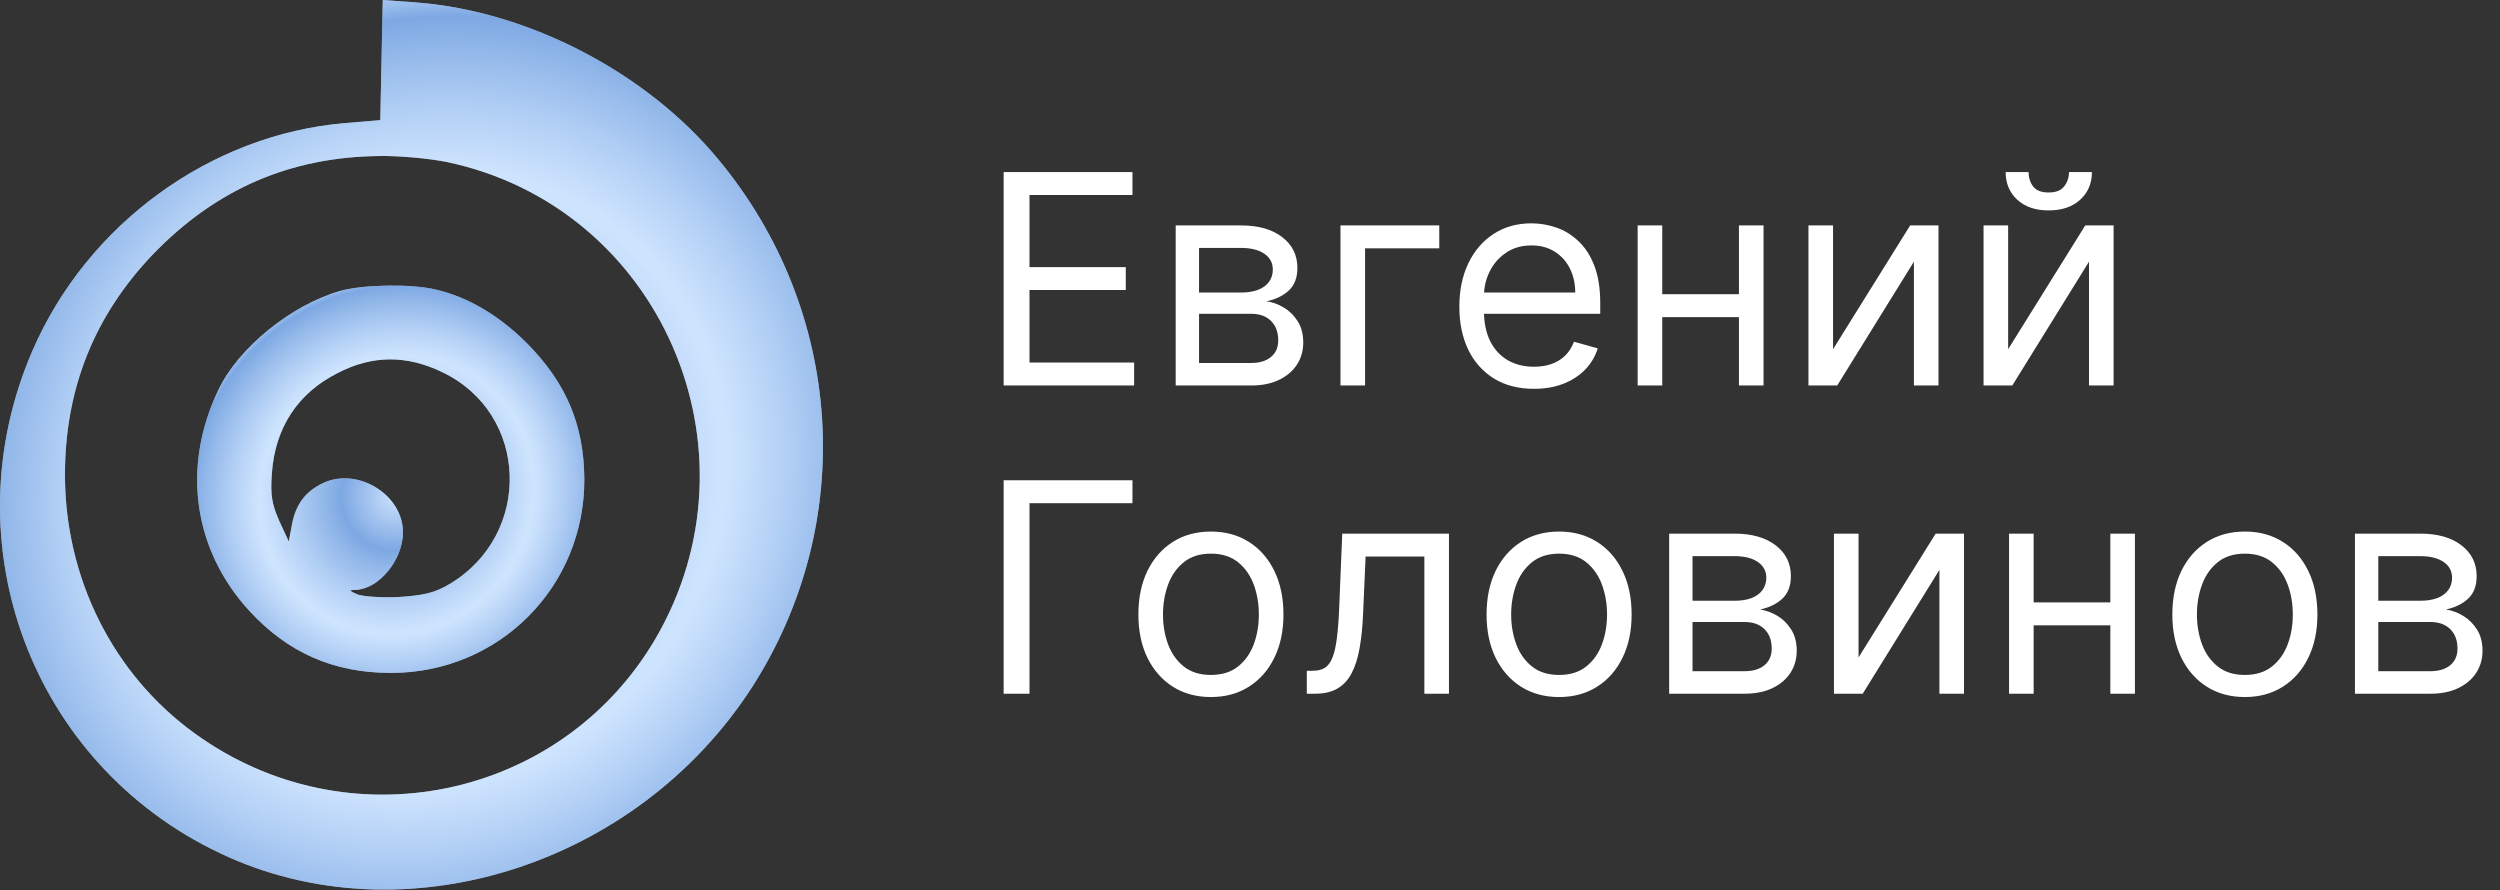 <?xml version="1.0" encoding="UTF-8"?> <svg xmlns="http://www.w3.org/2000/svg" width="511" height="182" viewBox="0 0 511 182" fill="none"><rect x="0" y="0" width="511" height="182" fill="#333333" stroke="none"/><path d="M77.984 12.28L77.731 24.559L70.57 25.156C43.019 27.459 17.828 45.793 6.622 71.716C-10.397 111.028 6.454 156.139 44.957 174.387C82.196 192.125 130.052 177.116 153.726 140.448C175.295 106.85 172.599 63.615 146.818 32.575C132.158 14.838 108.062 2.303 85.229 0.512L78.237 0L77.984 12.28ZM91.211 33.087C134.938 42.211 156.591 91.927 133.927 130.641C114.549 163.558 70.991 172.511 39.818 149.914C23.136 137.89 13.278 118.191 13.278 97.043C13.278 79.391 19.344 64.383 31.392 51.847C44.199 38.63 59.364 32.064 77.562 31.893C81.607 31.808 87.757 32.405 91.211 33.087Z" fill="#D1E9FF"></path><path d="M77.984 12.28L77.731 24.559L70.57 25.156C43.019 27.459 17.828 45.793 6.622 71.716C-10.397 111.028 6.454 156.139 44.957 174.387C82.196 192.125 130.052 177.116 153.726 140.448C175.295 106.85 172.599 63.615 146.818 32.575C132.158 14.838 108.062 2.303 85.229 0.512L78.237 0L77.984 12.28ZM91.211 33.087C134.938 42.211 156.591 91.927 133.927 130.641C114.549 163.558 70.991 172.511 39.818 149.914C23.136 137.89 13.278 118.191 13.278 97.043C13.278 79.391 19.344 64.383 31.392 51.847C44.199 38.63 59.364 32.064 77.562 31.893C81.607 31.808 87.757 32.405 91.211 33.087Z" fill="url(#paint0_radial_2087_34)" fill-opacity="0.6"></path><path d="M69.644 59.433C59.618 62.247 48.666 71.116 44.621 79.729C37.123 95.419 39.482 112.304 50.94 124.839C58.86 133.452 68.212 137.545 79.923 137.545C101.997 137.545 119.522 119.978 119.437 97.892C119.353 86.806 115.73 78.279 107.726 70.178C101.997 64.464 95.678 60.712 89.022 59.177C84.051 57.983 74.362 58.154 69.644 59.433ZM90.37 76.062C108.148 84.504 108.906 109.234 91.887 119.381C88.854 121.172 86.663 121.684 81.608 122.025C78.07 122.195 74.278 121.94 73.099 121.513C71.329 120.746 71.245 120.575 72.677 120.575C77.48 120.405 82.366 114.435 82.366 108.807C82.366 101.047 73.014 95.419 66.022 98.745C62.314 100.536 60.377 103.179 59.618 107.528L59.029 110.683L57.091 106.505C55.574 103.009 55.237 101.303 55.574 96.698C56.248 87.403 60.882 80.326 69.055 76.232C76.132 72.566 83.125 72.566 90.37 76.062Z" fill="#D1E9FF"></path><path d="M69.644 59.433C59.618 62.247 48.666 71.116 44.621 79.729C37.123 95.419 39.482 112.304 50.94 124.839C58.86 133.452 68.212 137.545 79.923 137.545C101.997 137.545 119.522 119.978 119.437 97.892C119.353 86.806 115.73 78.279 107.726 70.178C101.997 64.464 95.678 60.712 89.022 59.177C84.051 57.983 74.362 58.154 69.644 59.433ZM90.37 76.062C108.148 84.504 108.906 109.234 91.887 119.381C88.854 121.172 86.663 121.684 81.608 122.025C78.07 122.195 74.278 121.94 73.099 121.513C71.329 120.746 71.245 120.575 72.677 120.575C77.48 120.405 82.366 114.435 82.366 108.807C82.366 101.047 73.014 95.419 66.022 98.745C62.314 100.536 60.377 103.179 59.618 107.528L59.029 110.683L57.091 106.505C55.574 103.009 55.237 101.303 55.574 96.698C56.248 87.403 60.882 80.326 69.055 76.232C76.132 72.566 83.125 72.566 90.37 76.062Z" fill="url(#paint1_radial_2087_34)" fill-opacity="0.6"></path><path d="M205.146 78.793V35.17H231.473V39.856H210.428V54.596H230.11V59.282H210.428V74.107H231.814V78.793H205.146ZM240.312 78.793V46.076H253.689C257.21 46.076 260.008 46.871 262.081 48.462C264.154 50.052 265.191 52.154 265.191 54.766C265.191 56.754 264.602 58.295 263.423 59.389C262.244 60.468 260.732 61.199 258.886 61.582C260.093 61.753 261.265 62.179 262.401 62.86C263.551 63.542 264.502 64.479 265.255 65.672C266.007 66.851 266.384 68.299 266.384 70.017C266.384 71.693 265.958 73.191 265.106 74.512C264.254 75.832 263.032 76.876 261.442 77.643C259.852 78.41 257.949 78.793 255.734 78.793H240.312ZM245.084 74.192H255.734C257.466 74.192 258.822 73.78 259.802 72.957C260.782 72.133 261.272 71.011 261.272 69.591C261.272 67.901 260.782 66.574 259.802 65.608C258.822 64.628 257.466 64.138 255.734 64.138H245.084V74.192ZM245.084 59.793H253.689C255.038 59.793 256.195 59.609 257.161 59.239C258.126 58.856 258.865 58.316 259.376 57.621C259.901 56.911 260.164 56.073 260.164 55.107C260.164 53.73 259.589 52.651 258.439 51.87C257.289 51.074 255.705 50.677 253.689 50.677H245.084V59.793ZM294.186 46.076V50.762H279.02V78.793H273.993V46.076H294.186ZM313.542 79.475C310.39 79.475 307.671 78.779 305.384 77.387C303.112 75.981 301.359 74.022 300.123 71.508C298.902 68.981 298.291 66.041 298.291 62.69C298.291 59.339 298.902 56.385 300.123 53.829C301.359 51.259 303.077 49.257 305.278 47.822C307.493 46.374 310.077 45.65 313.031 45.65C314.735 45.65 316.418 45.934 318.079 46.502C319.741 47.07 321.253 47.993 322.616 49.271C323.979 50.535 325.066 52.21 325.875 54.298C326.685 56.385 327.089 58.955 327.089 62.008V64.138H301.87V59.793H321.977C321.977 57.947 321.608 56.3 320.87 54.852C320.145 53.403 319.109 52.26 317.76 51.422C316.425 50.584 314.849 50.166 313.031 50.166C311.029 50.166 309.296 50.663 307.834 51.657C306.385 52.636 305.271 53.914 304.49 55.491C303.709 57.067 303.318 58.757 303.318 60.56V63.457C303.318 65.928 303.744 68.022 304.596 69.74C305.462 71.444 306.662 72.744 308.196 73.638C309.73 74.519 311.512 74.959 313.542 74.959C314.863 74.959 316.056 74.774 317.121 74.405C318.2 74.022 319.13 73.454 319.911 72.701C320.692 71.934 321.296 70.983 321.722 69.847L326.578 71.21C326.067 72.857 325.208 74.306 324.001 75.555C322.794 76.791 321.303 77.756 319.528 78.452C317.753 79.134 315.758 79.475 313.542 79.475ZM356.633 60.134V64.82H338.57V60.134H356.633ZM339.763 46.076V78.793H334.736V46.076H339.763ZM360.467 46.076V78.793H355.44V46.076H360.467ZM374.674 71.38L390.436 46.076H396.23V78.793H391.203V53.488L375.526 78.793H369.647V46.076H374.674V71.38ZM410.463 71.38L426.226 46.076H432.019V78.793H426.992V53.488L411.315 78.793H405.437V46.076H410.463V71.38ZM422.903 35.17H427.589C427.589 37.471 426.794 39.352 425.203 40.815C423.613 42.277 421.454 43.009 418.728 43.009C416.044 43.009 413.907 42.277 412.317 40.815C410.74 39.352 409.952 37.471 409.952 35.17H414.638C414.638 36.278 414.944 37.251 415.554 38.088C416.179 38.926 417.237 39.345 418.728 39.345C420.219 39.345 421.284 38.926 421.923 38.088C422.576 37.251 422.903 36.278 422.903 35.17ZM231.473 98.17V102.856H210.428V141.793H205.146V98.17H231.473ZM247.512 142.475C244.558 142.475 241.967 141.772 239.737 140.366C237.522 138.96 235.79 136.993 234.54 134.466C233.305 131.938 232.687 128.984 232.687 125.605C232.687 122.197 233.305 119.222 234.54 116.68C235.79 114.138 237.522 112.164 239.737 110.759C241.967 109.353 244.558 108.65 247.512 108.65C250.465 108.65 253.05 109.353 255.265 110.759C257.494 112.164 259.227 114.138 260.462 116.68C261.712 119.222 262.337 122.197 262.337 125.605C262.337 128.984 261.712 131.938 260.462 134.466C259.227 136.993 257.494 138.96 255.265 140.366C253.05 141.772 250.465 142.475 247.512 142.475ZM247.512 137.959C249.755 137.959 251.601 137.384 253.05 136.234C254.498 135.083 255.57 133.571 256.266 131.697C256.962 129.822 257.31 127.792 257.31 125.605C257.31 123.418 256.962 121.38 256.266 119.492C255.57 117.603 254.498 116.077 253.05 114.912C251.601 113.748 249.755 113.166 247.512 113.166C245.268 113.166 243.422 113.748 241.974 114.912C240.525 116.077 239.453 117.603 238.757 119.492C238.062 121.38 237.714 123.418 237.714 125.605C237.714 127.792 238.062 129.822 238.757 131.697C239.453 133.571 240.525 135.083 241.974 136.234C243.422 137.384 245.268 137.959 247.512 137.959ZM267.113 141.793V137.107H268.306C269.286 137.107 270.102 136.915 270.756 136.532C271.409 136.134 271.934 135.446 272.332 134.466C272.744 133.472 273.056 132.094 273.269 130.333C273.496 128.558 273.66 126.301 273.759 123.56L274.355 109.076H296.167V141.793H291.14V113.762H279.127L278.615 125.434C278.502 128.118 278.26 130.483 277.891 132.527C277.536 134.558 276.989 136.262 276.251 137.639C275.527 139.017 274.561 140.053 273.354 140.749C272.147 141.445 270.635 141.793 268.817 141.793H267.113ZM318.681 142.475C315.727 142.475 313.136 141.772 310.906 140.366C308.691 138.96 306.959 136.993 305.709 134.466C304.474 131.938 303.856 128.984 303.856 125.605C303.856 122.197 304.474 119.222 305.709 116.68C306.959 114.138 308.691 112.164 310.906 110.759C313.136 109.353 315.727 108.65 318.681 108.65C321.635 108.65 324.219 109.353 326.434 110.759C328.664 112.164 330.396 114.138 331.631 116.68C332.881 119.222 333.506 122.197 333.506 125.605C333.506 128.984 332.881 131.938 331.631 134.466C330.396 136.993 328.664 138.96 326.434 140.366C324.219 141.772 321.635 142.475 318.681 142.475ZM318.681 137.959C320.925 137.959 322.771 137.384 324.219 136.234C325.667 135.083 326.74 133.571 327.435 131.697C328.131 129.822 328.479 127.792 328.479 125.605C328.479 123.418 328.131 121.38 327.435 119.492C326.74 117.603 325.667 116.077 324.219 114.912C322.771 113.748 320.925 113.166 318.681 113.166C316.437 113.166 314.591 113.748 313.143 114.912C311.695 116.077 310.622 117.603 309.927 119.492C309.231 121.38 308.883 123.418 308.883 125.605C308.883 127.792 309.231 129.822 309.927 131.697C310.622 133.571 311.695 135.083 313.143 136.234C314.591 137.384 316.437 137.959 318.681 137.959ZM341.179 141.793V109.076H354.556C358.077 109.076 360.875 109.871 362.948 111.462C365.021 113.052 366.058 115.154 366.058 117.766C366.058 119.754 365.469 121.295 364.29 122.389C363.111 123.468 361.599 124.199 359.753 124.582C360.96 124.753 362.132 125.179 363.268 125.86C364.418 126.542 365.369 127.479 366.122 128.672C366.874 129.851 367.251 131.299 367.251 133.017C367.251 134.693 366.825 136.191 365.973 137.512C365.121 138.832 363.899 139.876 362.309 140.643C360.719 141.41 358.816 141.793 356.601 141.793H341.179ZM345.951 137.192H356.601C358.333 137.192 359.689 136.78 360.669 135.957C361.649 135.133 362.139 134.011 362.139 132.591C362.139 130.901 361.649 129.574 360.669 128.608C359.689 127.628 358.333 127.138 356.601 127.138H345.951V137.192ZM345.951 122.793H354.556C355.905 122.793 357.062 122.609 358.028 122.239C358.993 121.856 359.732 121.316 360.243 120.621C360.768 119.911 361.031 119.073 361.031 118.107C361.031 116.73 360.456 115.651 359.306 114.87C358.156 114.074 356.572 113.677 354.556 113.677H345.951V122.793ZM379.887 134.381L395.649 109.076H401.443V141.793H396.416V116.488L380.739 141.793H374.86V109.076H379.887V134.381ZM432.546 123.134V127.82H414.484V123.134H432.546ZM415.677 109.076V141.793H410.65V109.076H415.677ZM436.38 109.076V141.793H431.354V109.076H436.38ZM458.852 142.475C455.898 142.475 453.307 141.772 451.078 140.366C448.862 138.96 447.13 136.993 445.88 134.466C444.645 131.938 444.027 128.984 444.027 125.605C444.027 122.197 444.645 119.222 445.88 116.68C447.13 114.138 448.862 112.164 451.078 110.759C453.307 109.353 455.898 108.65 458.852 108.65C461.806 108.65 464.39 109.353 466.605 110.759C468.835 112.164 470.567 114.138 471.803 116.68C473.052 119.222 473.677 122.197 473.677 125.605C473.677 128.984 473.052 131.938 471.803 134.466C470.567 136.993 468.835 138.96 466.605 140.366C464.39 141.772 461.806 142.475 458.852 142.475ZM458.852 137.959C461.096 137.959 462.942 137.384 464.39 136.234C465.839 135.083 466.911 133.571 467.606 131.697C468.302 129.822 468.65 127.792 468.65 125.605C468.65 123.418 468.302 121.38 467.606 119.492C466.911 117.603 465.839 116.077 464.39 114.912C462.942 113.748 461.096 113.166 458.852 113.166C456.608 113.166 454.762 113.748 453.314 114.912C451.866 116.077 450.794 117.603 450.098 119.492C449.402 121.38 449.054 123.418 449.054 125.605C449.054 127.792 449.402 129.822 450.098 131.697C450.794 133.571 451.866 135.083 453.314 136.234C454.762 137.384 456.608 137.959 458.852 137.959ZM481.35 141.793V109.076H494.727C498.249 109.076 501.046 109.871 503.119 111.462C505.192 113.052 506.229 115.154 506.229 117.766C506.229 119.754 505.64 121.295 504.461 122.389C503.282 123.468 501.77 124.199 499.924 124.582C501.131 124.753 502.303 125.179 503.439 125.86C504.589 126.542 505.54 127.479 506.293 128.672C507.046 129.851 507.422 131.299 507.422 133.017C507.422 134.693 506.996 136.191 506.144 137.512C505.292 138.832 504.071 139.876 502.48 140.643C500.89 141.41 498.987 141.793 496.772 141.793H481.35ZM486.122 137.192H496.772C498.504 137.192 499.86 136.78 500.84 135.957C501.82 135.133 502.31 134.011 502.31 132.591C502.31 130.901 501.82 129.574 500.84 128.608C499.86 127.628 498.504 127.138 496.772 127.138H486.122V137.192ZM486.122 122.793H494.727C496.076 122.793 497.233 122.609 498.199 122.239C499.164 121.856 499.903 121.316 500.414 120.621C500.939 119.911 501.202 119.073 501.202 118.107C501.202 116.73 500.627 115.651 499.477 114.87C498.327 114.074 496.743 113.677 494.727 113.677H486.122V122.793Z" fill="white"></path><defs><radialGradient id="paint0_radial_2087_34" cx="0" cy="0" r="1" gradientUnits="userSpaceOnUse" gradientTransform="translate(86.668 98.22) rotate(125.306) scale(114.066 106.383)"><stop stop-color="#CCE0FE"></stop><stop offset="0.227" stop-color="#467DD0"></stop><stop offset="0.565" stop-color="#CCE0FE" stop-opacity="0.8"></stop><stop offset="0.853" stop-color="#467DD0"></stop><stop offset="1" stop-color="#CCE0FE" stop-opacity="0"></stop></radialGradient><radialGradient id="paint1_radial_2087_34" cx="0" cy="0" r="1" gradientUnits="userSpaceOnUse" gradientTransform="translate(81.075 101.139) rotate(127.422) scale(51.037 48.706)"><stop stop-color="#CCE0FE"></stop><stop offset="0.227" stop-color="#467DD0"></stop><stop offset="0.565" stop-color="#CCE0FE" stop-opacity="0.8"></stop><stop offset="0.853" stop-color="#467DD0"></stop><stop offset="1" stop-color="#CCE0FE" stop-opacity="0"></stop></radialGradient></defs></svg> 